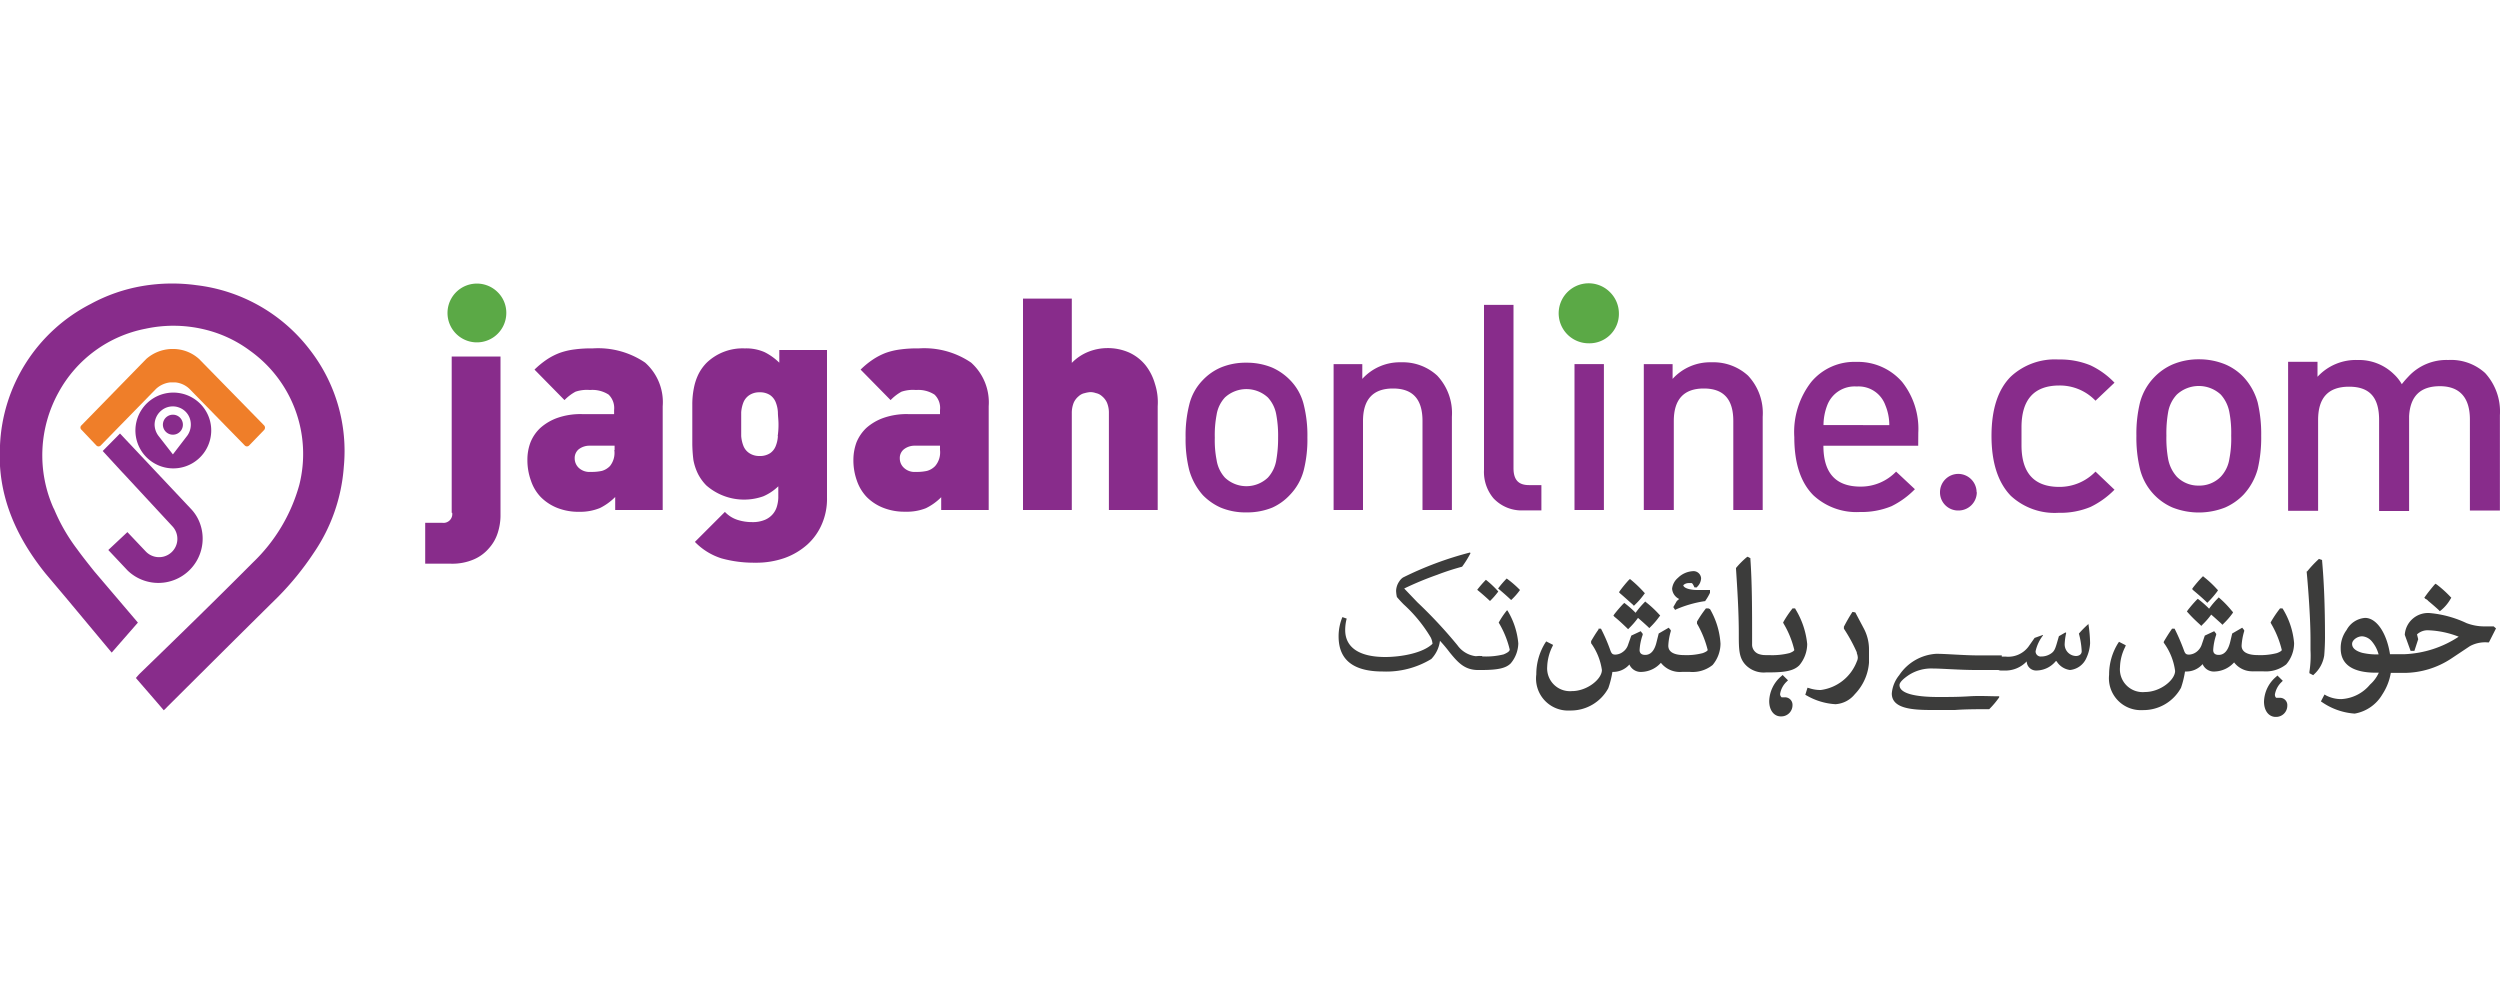 <svg id="Layer_1" data-name="Layer 1" xmlns="http://www.w3.org/2000/svg" viewBox="0 0 250 100"><defs><style>.cls-1{fill:#882c8b;}.cls-2{fill:#ef7e29;}.cls-3{fill:#5ba946;}.cls-4{fill:#3c3c3b;}</style></defs><path class="cls-1" d="M9.44,57.15S8.27,55.7,7.73,54.94a18.2,18.2,0,0,1-2.31-4l-.08-.15a13,13,0,0,1,.51-11.54,12.65,12.65,0,0,1,8.72-6.38,13.2,13.2,0,0,1,5.9.08A12.48,12.48,0,0,1,25,35.07a12.68,12.68,0,0,1,4.93,13.42,17,17,0,0,1-4.65,7.77C21.56,60,17.8,63.66,14,67.34c-.13.13-.26.28-.41.46.94,1.09,1.85,2.13,2.79,3.23.13-.13.23-.21.31-.31,3.68-3.66,7.37-7.34,11.08-11a29,29,0,0,0,3.61-4.44,17.44,17.44,0,0,0,3-8.59A16.49,16.49,0,0,0,31,35a16.74,16.74,0,0,0-11.34-6.48,17.85,17.85,0,0,0-5.41.08,16.69,16.69,0,0,0-5.19,1.8A16.68,16.68,0,0,0,0,44.55c-.3,4.88,1.55,9.07,4.55,12.8l2,2.37,4.62,5.54,2.62-3Z"/><path class="cls-1" d="M12,43.35,10.27,45.1l1.94,2.11.1.1,4.93,5.32a1.83,1.83,0,0,1-2.67,2.51l-1.83-1.93L10.83,55l1.94,2.06A4.43,4.43,0,0,0,20,52.35a4.17,4.17,0,0,0-.94-1.5Z"/><path class="cls-2" d="M26.41,42.54l-6.5-6.64a3.87,3.87,0,0,0-2.47-1h-.35a4,4,0,0,0-2.47,1L8.14,42.54a.29.29,0,0,0,0,.43l1.5,1.58a.3.3,0,0,0,.43,0l5.54-5.67a2.5,2.5,0,0,1,1.4-.64h.53a2.37,2.37,0,0,1,1.4.64l5.54,5.67a.3.3,0,0,0,.43,0L26.41,43A.34.34,0,0,0,26.41,42.54Z"/><path class="cls-3" d="M50.63,31.33a2.94,2.94,0,1,1-.86-2.11A2.89,2.89,0,0,1,50.63,31.33Z"/><path class="cls-3" d="M161.89,31.33a2.94,2.94,0,0,1-3,3A3,3,0,1,1,161,29.22,3,3,0,0,1,161.89,31.33Z"/><path class="cls-1" d="M45.22,51.28a.88.88,0,0,1-1,1H42.52v4.09h2.6a5.42,5.42,0,0,0,2.26-.43,4.1,4.1,0,0,0,1.52-1.12,4.15,4.15,0,0,0,.87-1.52,5.77,5.77,0,0,0,.28-1.65v-16H45.17V51.28Z"/><path class="cls-1" d="M64.51,36.26a8.37,8.37,0,0,0-5.24-1.42,12.25,12.25,0,0,0-1.8.1,7,7,0,0,0-1.5.35,6.4,6.4,0,0,0-1.3.67,8.92,8.92,0,0,0-1.22,1l3,3.05a4.53,4.53,0,0,1,1.1-.84A3.59,3.59,0,0,1,59,39a3,3,0,0,1,1.86.46A1.87,1.87,0,0,1,61.41,41v.41H58.18a7,7,0,0,0-2.44.38,5.17,5.17,0,0,0-1.7,1,4,4,0,0,0-1,1.47A4.9,4.9,0,0,0,52.74,46a6,6,0,0,0,.36,2.08,4.34,4.34,0,0,0,1,1.65,4.85,4.85,0,0,0,1.65,1.07,5.78,5.78,0,0,0,2.19.38A5.19,5.19,0,0,0,60,50.8a5.75,5.75,0,0,0,1.52-1.1V51h4.75V40.63A5.29,5.29,0,0,0,64.51,36.26ZM61.43,45A2.1,2.1,0,0,1,61,46.6a1.83,1.83,0,0,1-.81.49,4.75,4.75,0,0,1-1.12.1,1.57,1.57,0,0,1-1.2-.41,1.3,1.3,0,0,1-.4-.94,1.13,1.13,0,0,1,.4-.91,1.75,1.75,0,0,1,1.12-.36h2.47V45Z"/><path class="cls-1" d="M78,36.34a5.86,5.86,0,0,0-1.53-1.12,4.57,4.57,0,0,0-2-.38,5.19,5.19,0,0,0-3.79,1.42,4.5,4.5,0,0,0-.84,1.17,5.51,5.51,0,0,0-.45,1.37,8.34,8.34,0,0,0-.16,1.63c0,.58,0,1.27,0,2s0,1.4,0,2A14.76,14.76,0,0,0,69.34,46a5.37,5.37,0,0,0,.45,1.37,4.68,4.68,0,0,0,.84,1.17,5.74,5.74,0,0,0,5.7,1.09,5,5,0,0,0,1.5-1v1.17a3.49,3.49,0,0,1-.13.81,2.06,2.06,0,0,1-.41.79,2.11,2.11,0,0,1-.79.58,3.1,3.1,0,0,1-1.27.23,4.72,4.72,0,0,1-1.5-.23,3,3,0,0,1-1.24-.79l-3,3a6.35,6.35,0,0,0,2.67,1.65,12.06,12.06,0,0,0,3.33.43,8.55,8.55,0,0,0,3-.48,6.93,6.93,0,0,0,2.26-1.35,5.85,5.85,0,0,0,1.45-2.06,6.3,6.3,0,0,0,.5-2.61V35H77.93v1.33Zm-.21,7.27a3.12,3.12,0,0,1-.22,1,1.54,1.54,0,0,1-.56.71,1.84,1.84,0,0,1-1.07.28,1.78,1.78,0,0,1-1-.28,1.53,1.53,0,0,1-.59-.71,3.4,3.4,0,0,1-.23-1c0-.39,0-.77,0-1.2s0-.81,0-1.19a3.4,3.4,0,0,1,.23-1,1.59,1.59,0,0,1,.59-.71,1.78,1.78,0,0,1,1-.28,1.84,1.84,0,0,1,1.07.28,1.59,1.59,0,0,1,.56.71,3.12,3.12,0,0,1,.22,1c0,.38.06.76.06,1.19A7.78,7.78,0,0,1,77.77,43.61Z"/><path class="cls-1" d="M97.11,36.26a8.32,8.32,0,0,0-5.23-1.42,12.4,12.4,0,0,0-1.81.1,7,7,0,0,0-1.5.35,6.59,6.59,0,0,0-1.29.67,8.36,8.36,0,0,0-1.22,1l3,3.05a4.5,4.5,0,0,1,1.09-.84A3.61,3.61,0,0,1,91.6,39a3,3,0,0,1,1.85.46A1.84,1.84,0,0,1,94,41v.41H90.79a7,7,0,0,0-2.44.38,5.22,5.22,0,0,0-1.71,1,4.15,4.15,0,0,0-1,1.47,5.12,5.12,0,0,0-.3,1.73,6,6,0,0,0,.35,2.08,4.46,4.46,0,0,0,1,1.65,4.8,4.8,0,0,0,1.66,1.07,5.73,5.73,0,0,0,2.18.38,5.13,5.13,0,0,0,2.06-.35,5.63,5.63,0,0,0,1.53-1.1V51h4.75V40.63A5.36,5.36,0,0,0,97.11,36.26ZM94,45a2.1,2.1,0,0,1-.48,1.6,1.8,1.8,0,0,1-.82.49,4.7,4.7,0,0,1-1.12.1,1.54,1.54,0,0,1-1.19-.41,1.27,1.27,0,0,1-.41-.94,1.11,1.11,0,0,1,.41-.91,1.73,1.73,0,0,1,1.12-.36H94V45Z"/><path class="cls-1" d="M115.49,38.37a5.39,5.39,0,0,0-.94-1.85,4.57,4.57,0,0,0-1.6-1.25,5.3,5.3,0,0,0-2.26-.46,5.18,5.18,0,0,0-1.83.36,4.76,4.76,0,0,0-1.68,1.12V29.86H102.3V51h4.88V41.32a2.72,2.72,0,0,1,.2-1.07,1.79,1.79,0,0,1,.49-.63,1.27,1.27,0,0,1,.61-.31,2.82,2.82,0,0,1,.55-.1,1.75,1.75,0,0,1,.56.1,1.27,1.27,0,0,1,.61.31,1.79,1.79,0,0,1,.49.63,2.61,2.61,0,0,1,.2,1.07V51h4.88V40.63A6,6,0,0,0,115.49,38.37Z"/><path class="cls-1" d="M129,38a5.77,5.77,0,0,0-1.78-1.24,6.64,6.64,0,0,0-2.59-.49,6.44,6.44,0,0,0-2.57.49A5.45,5.45,0,0,0,120.29,38a5.29,5.29,0,0,0-1.37,2.49,12.61,12.61,0,0,0-.36,3.26,12.58,12.58,0,0,0,.36,3.25,6.36,6.36,0,0,0,1.37,2.52,5.77,5.77,0,0,0,1.78,1.24,6.43,6.43,0,0,0,2.57.48,6.64,6.64,0,0,0,2.59-.48A5.45,5.45,0,0,0,129,49.48,5.54,5.54,0,0,0,130.38,47a12.58,12.58,0,0,0,.36-3.25,12.61,12.61,0,0,0-.36-3.26A5.29,5.29,0,0,0,129,38Zm-1.37,8a3.38,3.38,0,0,1-.84,1.76,3.12,3.12,0,0,1-4.3,0,3.37,3.37,0,0,1-.83-1.76,10.11,10.11,0,0,1-.18-2.23,10.72,10.72,0,0,1,.18-2.29,3.31,3.31,0,0,1,.83-1.73,3.17,3.17,0,0,1,4.3,0,3.39,3.39,0,0,1,.84,1.73,11.42,11.42,0,0,1,.18,2.29A12.38,12.38,0,0,1,127.64,45.94Z"/><path class="cls-1" d="M140.12,36.23a5.06,5.06,0,0,0-3.89,1.66V36.41h-2.87V51h2.94v-8.9c0-2.16,1-3.25,3-3.25s2.95,1.09,2.95,3.25V51h2.94V41.67a5.46,5.46,0,0,0-1.47-4.11A5.08,5.08,0,0,0,140.12,36.23Z"/><path class="cls-1" d="M151.35,46.81V30.49H148.4V47a4.09,4.09,0,0,0,.94,2.82,3.85,3.85,0,0,0,3,1.22h1.8V48.51H152.9C151.86,48.51,151.35,48,151.35,46.81Z"/><path class="cls-1" d="M160.39,36.41h-2.94V51h2.94Z"/><path class="cls-1" d="M171.15,36.23a5.06,5.06,0,0,0-3.89,1.66V36.41h-2.88V51h3v-8.9c0-2.16,1-3.25,3-3.25s2.95,1.09,2.95,3.25V51h2.94V41.67a5.46,5.46,0,0,0-1.47-4.11A5.13,5.13,0,0,0,171.15,36.23Z"/><path class="cls-1" d="M191.83,43.27a7.54,7.54,0,0,0-1.62-5.08,5.85,5.85,0,0,0-4.58-2,5.61,5.61,0,0,0-4.5,2,8.16,8.16,0,0,0-1.7,5.52q0,3.91,1.91,5.82A6.32,6.32,0,0,0,186,51.2a7.84,7.84,0,0,0,3.15-.58,8.52,8.52,0,0,0,2.34-1.7l-1.88-1.76a4.88,4.88,0,0,1-3.56,1.5c-2.49,0-3.71-1.37-3.71-4.09h9.48Zm-9.48-.76a5.57,5.57,0,0,1,.38-2,2.92,2.92,0,0,1,2.93-1.86,2.84,2.84,0,0,1,2.87,1.86,5.17,5.17,0,0,1,.4,2Z"/><path class="cls-1" d="M197.68,49.22a1.83,1.83,0,0,1-1.83,1.83A1.81,1.81,0,0,1,194,49.22a1.83,1.83,0,0,1,1.83-1.83,1.84,1.84,0,0,1,1.83,1.83Z"/><path class="cls-1" d="M224.36,37.71a5.48,5.48,0,0,0-1.83-1.27,6.86,6.86,0,0,0-2.64-.51,6.69,6.69,0,0,0-2.62.51,5.69,5.69,0,0,0-1.83,1.27A5.76,5.76,0,0,0,214,40.25a13.2,13.2,0,0,0-.36,3.33,13.26,13.26,0,0,0,.36,3.33,5.67,5.67,0,0,0,3.25,3.84,7.17,7.17,0,0,0,5.26,0,5.79,5.79,0,0,0,1.83-1.27,6.18,6.18,0,0,0,1.43-2.57,13.8,13.8,0,0,0,.35-3.33,13.74,13.74,0,0,0-.35-3.33A6.13,6.13,0,0,0,224.36,37.71Zm-1.42,8.16a3.35,3.35,0,0,1-.86,1.8,3,3,0,0,1-2.21.89,3,3,0,0,1-2.19-.89,3.66,3.66,0,0,1-.87-1.8,11.61,11.61,0,0,1-.17-2.29,12.18,12.18,0,0,1,.17-2.34,3.43,3.43,0,0,1,.87-1.78,3.24,3.24,0,0,1,4.4,0,3.62,3.62,0,0,1,.86,1.78,11.12,11.12,0,0,1,.18,2.34A10.48,10.48,0,0,1,222.94,45.87Z"/><path class="cls-1" d="M248.51,37.3A5.06,5.06,0,0,0,244.82,36a5.17,5.17,0,0,0-4,1.68,8.93,8.93,0,0,0-.64.74,4.21,4.21,0,0,0-.79-1A5,5,0,0,0,235.75,36a5.21,5.21,0,0,0-4,1.68v-1.5h-2.94V51.08h3V42c0-2.21,1-3.33,3.1-3.33s3,1.12,3,3.33v9.1h3V41.62c.11-2,1.12-3,3.08-3s3,1.12,3,3.33v9.1h3V41.52A5.7,5.7,0,0,0,248.51,37.3Z"/><path class="cls-1" d="M199.15,43.58q0,4,1.93,6a6.45,6.45,0,0,0,4.78,1.7,7.82,7.82,0,0,0,3.2-.59,8.59,8.59,0,0,0,2.39-1.72l-1.9-1.81a5,5,0,0,1-3.61,1.53c-2.54,0-3.79-1.4-3.79-4.17V42.74c0-2.8,1.27-4.19,3.79-4.19a4.94,4.94,0,0,1,3.61,1.52l1.9-1.8a8.07,8.07,0,0,0-2.39-1.73,7.92,7.92,0,0,0-3.2-.59,6.46,6.46,0,0,0-4.78,1.71c-1.29,1.29-1.93,3.28-1.93,5.94Z"/><path class="cls-1" d="M17.29,41.47a1,1,0,1,0,1,1A1,1,0,0,0,17.29,41.47Z"/><path class="cls-1" d="M18.2,39.36A3.79,3.79,0,1,0,21,44,3.78,3.78,0,0,0,18.2,39.36Zm.54,4.19-1.45,1.89-1.47-1.89a1.92,1.92,0,0,1-.36-1.09A1.85,1.85,0,0,1,16.2,41a1.78,1.78,0,0,1,1.09-.36,1.69,1.69,0,0,1,.58.1A1.78,1.78,0,0,1,19,41.9,1.91,1.91,0,0,1,18.74,43.55Z"/><path class="cls-4" d="M141.74,60.23a46.57,46.57,0,0,1,4,4.29,2.65,2.65,0,0,0,2.11,1.12h.18V67h-.23c-1.33,0-2-.74-2.83-1.76a14.81,14.81,0,0,0-1-1.19H144a3.22,3.22,0,0,1-.87,1.85,8.67,8.67,0,0,1-4.85,1.25c-2.74,0-4.42-1-4.42-3.51a5,5,0,0,1,.38-1.93l.43.15a4.37,4.37,0,0,0-.15,1.15c0,1.73,1.4,2.69,4,2.69,1.57,0,3.76-.38,4.73-1.32a1.68,1.68,0,0,0-.18-.64,14.46,14.46,0,0,0-2.7-3.3c-.3-.3-.53-.56-.68-.74a3.35,3.35,0,0,1-.08-.61,1.75,1.75,0,0,1,.31-.94,1.32,1.32,0,0,1,.38-.4A34.17,34.17,0,0,1,147,55.25l.05.07a9.93,9.93,0,0,1-.84,1.35,25,25,0,0,0-2.49.81,32.54,32.54,0,0,0-3.3,1.37v0"/><path class="cls-4" d="M148.22,65.64a7.25,7.25,0,0,0,2.14-.2c.38-.16.61-.31.61-.49a9.46,9.46,0,0,0-1.1-2.69,8.08,8.08,0,0,1,.82-1.22h.05a7.59,7.59,0,0,1,1.09,3.3,3.2,3.2,0,0,1-.76,2c-.48.48-1.27.66-2.92.66H148a.69.69,0,0,1-.76-.74.68.68,0,0,1,.76-.66h.2ZM149,60.1c-.46-.43-.84-.76-1.28-1.12a10.84,10.84,0,0,1,.87-1,9.64,9.64,0,0,1,1.24,1.17A7.55,7.55,0,0,1,149,60.1Zm2.08-.13c-.46-.43-.84-.76-1.27-1.12a9.52,9.52,0,0,1,.86-1A10.46,10.46,0,0,1,152,59,6.67,6.67,0,0,1,151.12,60Z"/><path class="cls-4" d="M162.68,62.79l.13.13.13-.13a7.67,7.67,0,0,0,.86-1c.33.28.64.56,1,.89l.13.13.13-.13a7.67,7.67,0,0,0,.86-1l.1-.13-.1-.1a10.36,10.36,0,0,0-1.27-1.19l-.13-.11-.12.13a8.59,8.59,0,0,0-.84,1,9.55,9.55,0,0,0-1-.89l-.13-.1-.13.12a13.32,13.32,0,0,0-.86,1l-.1.15.12.13C161.85,62,162.23,62.36,162.68,62.79Z"/><path class="cls-4" d="M163.27,60.45l.12.13.13-.13a7,7,0,0,0,.87-1l.1-.13-.1-.1A12.12,12.12,0,0,0,163.12,58l-.13-.1-.13.12a13.32,13.32,0,0,0-.86,1.05l-.1.15.12.13C162.43,59.69,162.81,60.05,163.27,60.45Z"/><path class="cls-4" d="M167.92,59.9a1.86,1.86,0,0,0-.25.22l-.34.59.18.28.16-.08a11.54,11.54,0,0,1,2.77-.79l.07,0,.05-.08a5,5,0,0,0,.44-.76l0,0v-.28h-.2c-.36,0-.74,0-1.1,0-.66,0-1.34-.18-1.37-.48a.76.76,0,0,1,.56-.21,1.86,1.86,0,0,1,.28,0s.08,0,.23.33l.05.1h.23l.05-.07a1.25,1.25,0,0,0,.38-.84.76.76,0,0,0-.86-.71,2.31,2.31,0,0,0-1.45.66,1.66,1.66,0,0,0-.59,1.09A1.24,1.24,0,0,0,167.92,59.9Z"/><path class="cls-4" d="M170.84,60.84h-.25l-.05.07a11.28,11.28,0,0,0-.84,1.25l0,.1,0,.1A10,10,0,0,1,170.77,65s0,.13-.49.31a6.32,6.32,0,0,1-1.83.2c-1.09,0-1.62-.33-1.62-.94a6,6,0,0,1,.25-1.45l0-.1-.21-.25-1,.58-.21.84c-.2.86-.58,1.3-1.14,1.3-.25,0-.56-.08-.56-.49a5.45,5.45,0,0,1,.31-1.52l0-.1-.2-.26-.94.44-.31.88a1.41,1.41,0,0,1-.56.77,1.31,1.31,0,0,1-.71.25c-.28,0-.38-.07-.51-.41a16.89,16.89,0,0,0-.89-2.08l-.05-.1h-.25l0,.08c-.31.43-.51.78-.74,1.16l0,.11,0,.1A6.07,6.07,0,0,1,160.19,67c0,.91-1.47,2.11-3,2.11a2.28,2.28,0,0,1-2.47-2.44,4.86,4.86,0,0,1,.51-2l.08-.18-.69-.35-.1.15a5.92,5.92,0,0,0-.89,3.15A3.2,3.2,0,0,0,157,71.05a4.26,4.26,0,0,0,3.83-2.23,9.24,9.24,0,0,0,.41-1.63h0a2.15,2.15,0,0,0,1.7-.74,1.24,1.24,0,0,0,1.25.74,2.69,2.69,0,0,0,1.9-.91,2.41,2.41,0,0,0,2.09.91H169v0a3.21,3.21,0,0,0,2.26-.69l0,0a3.35,3.35,0,0,0,.79-2.13A7.81,7.81,0,0,0,171,60.91Z"/><path class="cls-4" d="M179.56,60.94l-.05-.1h-.26l-.05.07a10.41,10.41,0,0,0-.84,1.25l-.05.1.05.1A9.23,9.23,0,0,1,179.43,65s0,.13-.48.31a7.16,7.16,0,0,1-2.08.2h-.34a2,2,0,0,1-.63-.1,1,1,0,0,1-.69-1v-.61c0-2.7,0-5.49-.17-7.88v-.1l-.28-.15-.11.07a8.46,8.46,0,0,0-1,1l-.05.06v.07c.13,2,.28,4.3.28,6.51,0,1.57,0,2.44.74,3.17a2.52,2.52,0,0,0,2,.69h.31c1.7,0,2.49-.2,3-.71l0,0a3.35,3.35,0,0,0,.79-2.13A8.22,8.22,0,0,0,179.56,60.94Z"/><path class="cls-4" d="M178.49,69.73h-.33s-.15-.12-.15-.33a2.17,2.17,0,0,1,.66-1.24l.13-.13-.54-.53-.13.12a3.4,3.4,0,0,0-1.21,2.49c0,.92.48,1.53,1.16,1.53a1.12,1.12,0,0,0,1.17-1.12A.75.75,0,0,0,178.49,69.73Z"/><path class="cls-4" d="M186.35,62.79l-.82-1.55-.28-.05-.07.1c-.26.41-.51.84-.79,1.38l0,.1,0,.1a16.09,16.09,0,0,1,1.29,2.36s0,0,0,.08a1.48,1.48,0,0,1,.1.43.89.89,0,0,1-.1.41A4.48,4.48,0,0,1,182.08,69a3.5,3.5,0,0,1-1.15-.18l-.18-.05-.22.71.15.08a6.49,6.49,0,0,0,2.87.86,2.7,2.7,0,0,0,1.93-1,5.09,5.09,0,0,0,1.42-3.15V65A4.46,4.46,0,0,0,186.35,62.79Z"/><path class="cls-4" d="M200.09,67h-2.51c-1.58,0-3.43-.15-4.3-.15a4.16,4.16,0,0,0-2.41.66c-.56.38-.92.73-.92,1,0,.84,1.58,1.19,3.89,1.19,1,0,2,0,3.08-.07s2,0,3,0l0,.1a8.49,8.49,0,0,1-1,1.19c-1.22,0-2.36,0-3.43.08-.81,0-1.57,0-2.31,0-2,0-4-.15-4-1.65a3.3,3.3,0,0,1,.74-1.83,4.8,4.8,0,0,1,3.71-2.14c1,0,2.77.16,4.19.16h2.36Z"/><path class="cls-4" d="M208.84,62.39a13.83,13.83,0,0,1,.17,1.93,4,4,0,0,1-.38,1.5A2,2,0,0,1,207,67a1.85,1.85,0,0,1-1.35-.89h-.07a2.53,2.53,0,0,1-1.91.94.94.94,0,0,1-1-.91h0a2.93,2.93,0,0,1-2.31.91h-.18a.69.69,0,0,1-.76-.73.67.67,0,0,1,.76-.66h.38a2.52,2.52,0,0,0,2.29-1l.61-.87.84-.3,0,.05a4,4,0,0,0-.74,1.58.51.51,0,0,0,.56.53,1.73,1.73,0,0,0,1-.31c.39-.27.44-.58.77-1.72l.66-.38.07.05a6.13,6.13,0,0,0-.15,1.06,1.16,1.16,0,0,0,1.12,1.25c.3,0,.58-.15.58-.48a8.31,8.31,0,0,0-.28-1.76,9.74,9.74,0,0,1,1-1Z"/><path class="cls-4" d="M220,62.46l.13.13.12-.13a7,7,0,0,0,.87-1c.33.28.63.56,1,.89l.12.13.13-.13a7.66,7.66,0,0,0,.87-1l.07-.13-.1-.1A10.36,10.36,0,0,0,222,59.85l-.13-.11-.12.13a7.83,7.83,0,0,0-.84,1,9.55,9.55,0,0,0-1-.89l-.13-.1-.13.12a13.32,13.32,0,0,0-.86,1l-.1.15.12.13C219.18,61.7,219.56,62.06,220,62.46Z"/><path class="cls-4" d="M220.6,60.15l.13.13.13-.13a9.15,9.15,0,0,0,.86-1l.08-.13-.1-.1a10.53,10.53,0,0,0-1.28-1.2l-.12-.1-.13.13a12.82,12.82,0,0,0-.86,1l-.1.15.12.13C219.76,59.39,220.17,59.74,220.6,60.15Z"/><path class="cls-4" d="M228,69.78h-.36c-.05,0-.15-.12-.15-.33a2.23,2.23,0,0,1,.66-1.24l.13-.13-.54-.53-.12.12a3.38,3.38,0,0,0-1.22,2.49c0,.92.48,1.53,1.17,1.53a1.12,1.12,0,0,0,1.16-1.12A.73.73,0,0,0,228,69.78Z"/><path class="cls-4" d="M228.25,60.84H228l-.05.07a11.28,11.28,0,0,0-.84,1.25l-.05.1.05.1A9.67,9.67,0,0,1,228.18,65s0,.13-.49.31a6.62,6.62,0,0,1-1.88.2c-1.09,0-1.65-.33-1.65-.94a6.14,6.14,0,0,1,.26-1.45l0-.1-.2-.25-1,.58-.2.84c-.21.86-.59,1.3-1.15,1.3-.25,0-.55-.08-.55-.49a5.74,5.74,0,0,1,.3-1.52l0-.1-.2-.26-.94.44-.3.88a1.51,1.51,0,0,1-.56.77,1.31,1.31,0,0,1-.71.25c-.28,0-.39-.07-.51-.41a20.63,20.63,0,0,0-.89-2.08l-.05-.1h-.26l-.05.08c-.3.43-.51.78-.74,1.16l-.05.11.05.1a6.11,6.11,0,0,1,1.1,2.77c0,.91-1.48,2.11-3,2.11A2.28,2.28,0,0,1,212,66.71a4.7,4.7,0,0,1,.51-2l.07-.18-.68-.35-.1.15a5.92,5.92,0,0,0-.89,3.15,3.19,3.19,0,0,0,3.35,3.53,4.29,4.29,0,0,0,3.84-2.23,9.26,9.26,0,0,0,.4-1.63h.06a2.15,2.15,0,0,0,1.7-.74,1.22,1.22,0,0,0,1.24.74,2.73,2.73,0,0,0,1.91-.91,2.27,2.27,0,0,0,1.73.89,1.57,1.57,0,0,0,.3,0h.84a3.3,3.3,0,0,0,2.34-.69l0,0a3.28,3.28,0,0,0,.79-2.13A7.81,7.81,0,0,0,228.35,61Z"/><path class="cls-4" d="M230.94,67.19l0,.13.38.2.1-.1a3.2,3.2,0,0,0,1-1.86c.05-.56.08-1.29.08-1.8,0-3.23-.11-5.67-.29-7.68V56l-.32-.11-.08.08a10.94,10.94,0,0,0-1.09,1.17l-.05,0v.08c.1,1,.38,4.39.38,6.73V65A10.44,10.44,0,0,1,230.94,67.19Z"/><path class="cls-4" d="M242.81,60.08c.36.3.69.58,1.05.91l.12.13.13-.1a4.07,4.07,0,0,0,.94-1.12l.08-.13-.1-.1a11.09,11.09,0,0,0-1.33-1.2l-.15-.1-.13.13c-.3.36-.63.76-.88,1.12l-.11.15.13.13A.49.49,0,0,1,242.81,60.08Z"/><path class="cls-4" d="M249.37,62.64h-.94a5,5,0,0,1-1.78-.33,10.88,10.88,0,0,0-3.63-1,2.33,2.33,0,0,0-2.54,2.13v.05l.58,1.6h.38l.38-1.17-.12-.48a1.56,1.56,0,0,1,1.17-.41,9.19,9.19,0,0,1,3,.64,10.62,10.62,0,0,1-5.42,1.75H239c-.33-2.13-1.35-3.63-2.49-3.63A2.29,2.29,0,0,0,234.66,63a3,3,0,0,0-.59,1.85c0,1.6,1.2,2.42,3.54,2.42h.27a3.53,3.53,0,0,1-.88,1.19,4,4,0,0,1-2.88,1.45,3.26,3.26,0,0,1-1.5-.36l-.17-.1-.36.69.15.1a6.54,6.54,0,0,0,3.23,1.12,4,4,0,0,0,2.77-1.93,5.59,5.59,0,0,0,.84-2.14h1.3a8.61,8.61,0,0,0,4.8-1.47l1.8-1.2a3.18,3.18,0,0,1,1.78-.38h.13l.71-1.4Zm-11.51,2.8a6.56,6.56,0,0,1-1.65-.16c-.69-.2-1-.5-1-.89s.53-.76,1-.76a1.39,1.39,0,0,1,1,.54A3.31,3.31,0,0,1,237.86,65.44Z"/></svg>